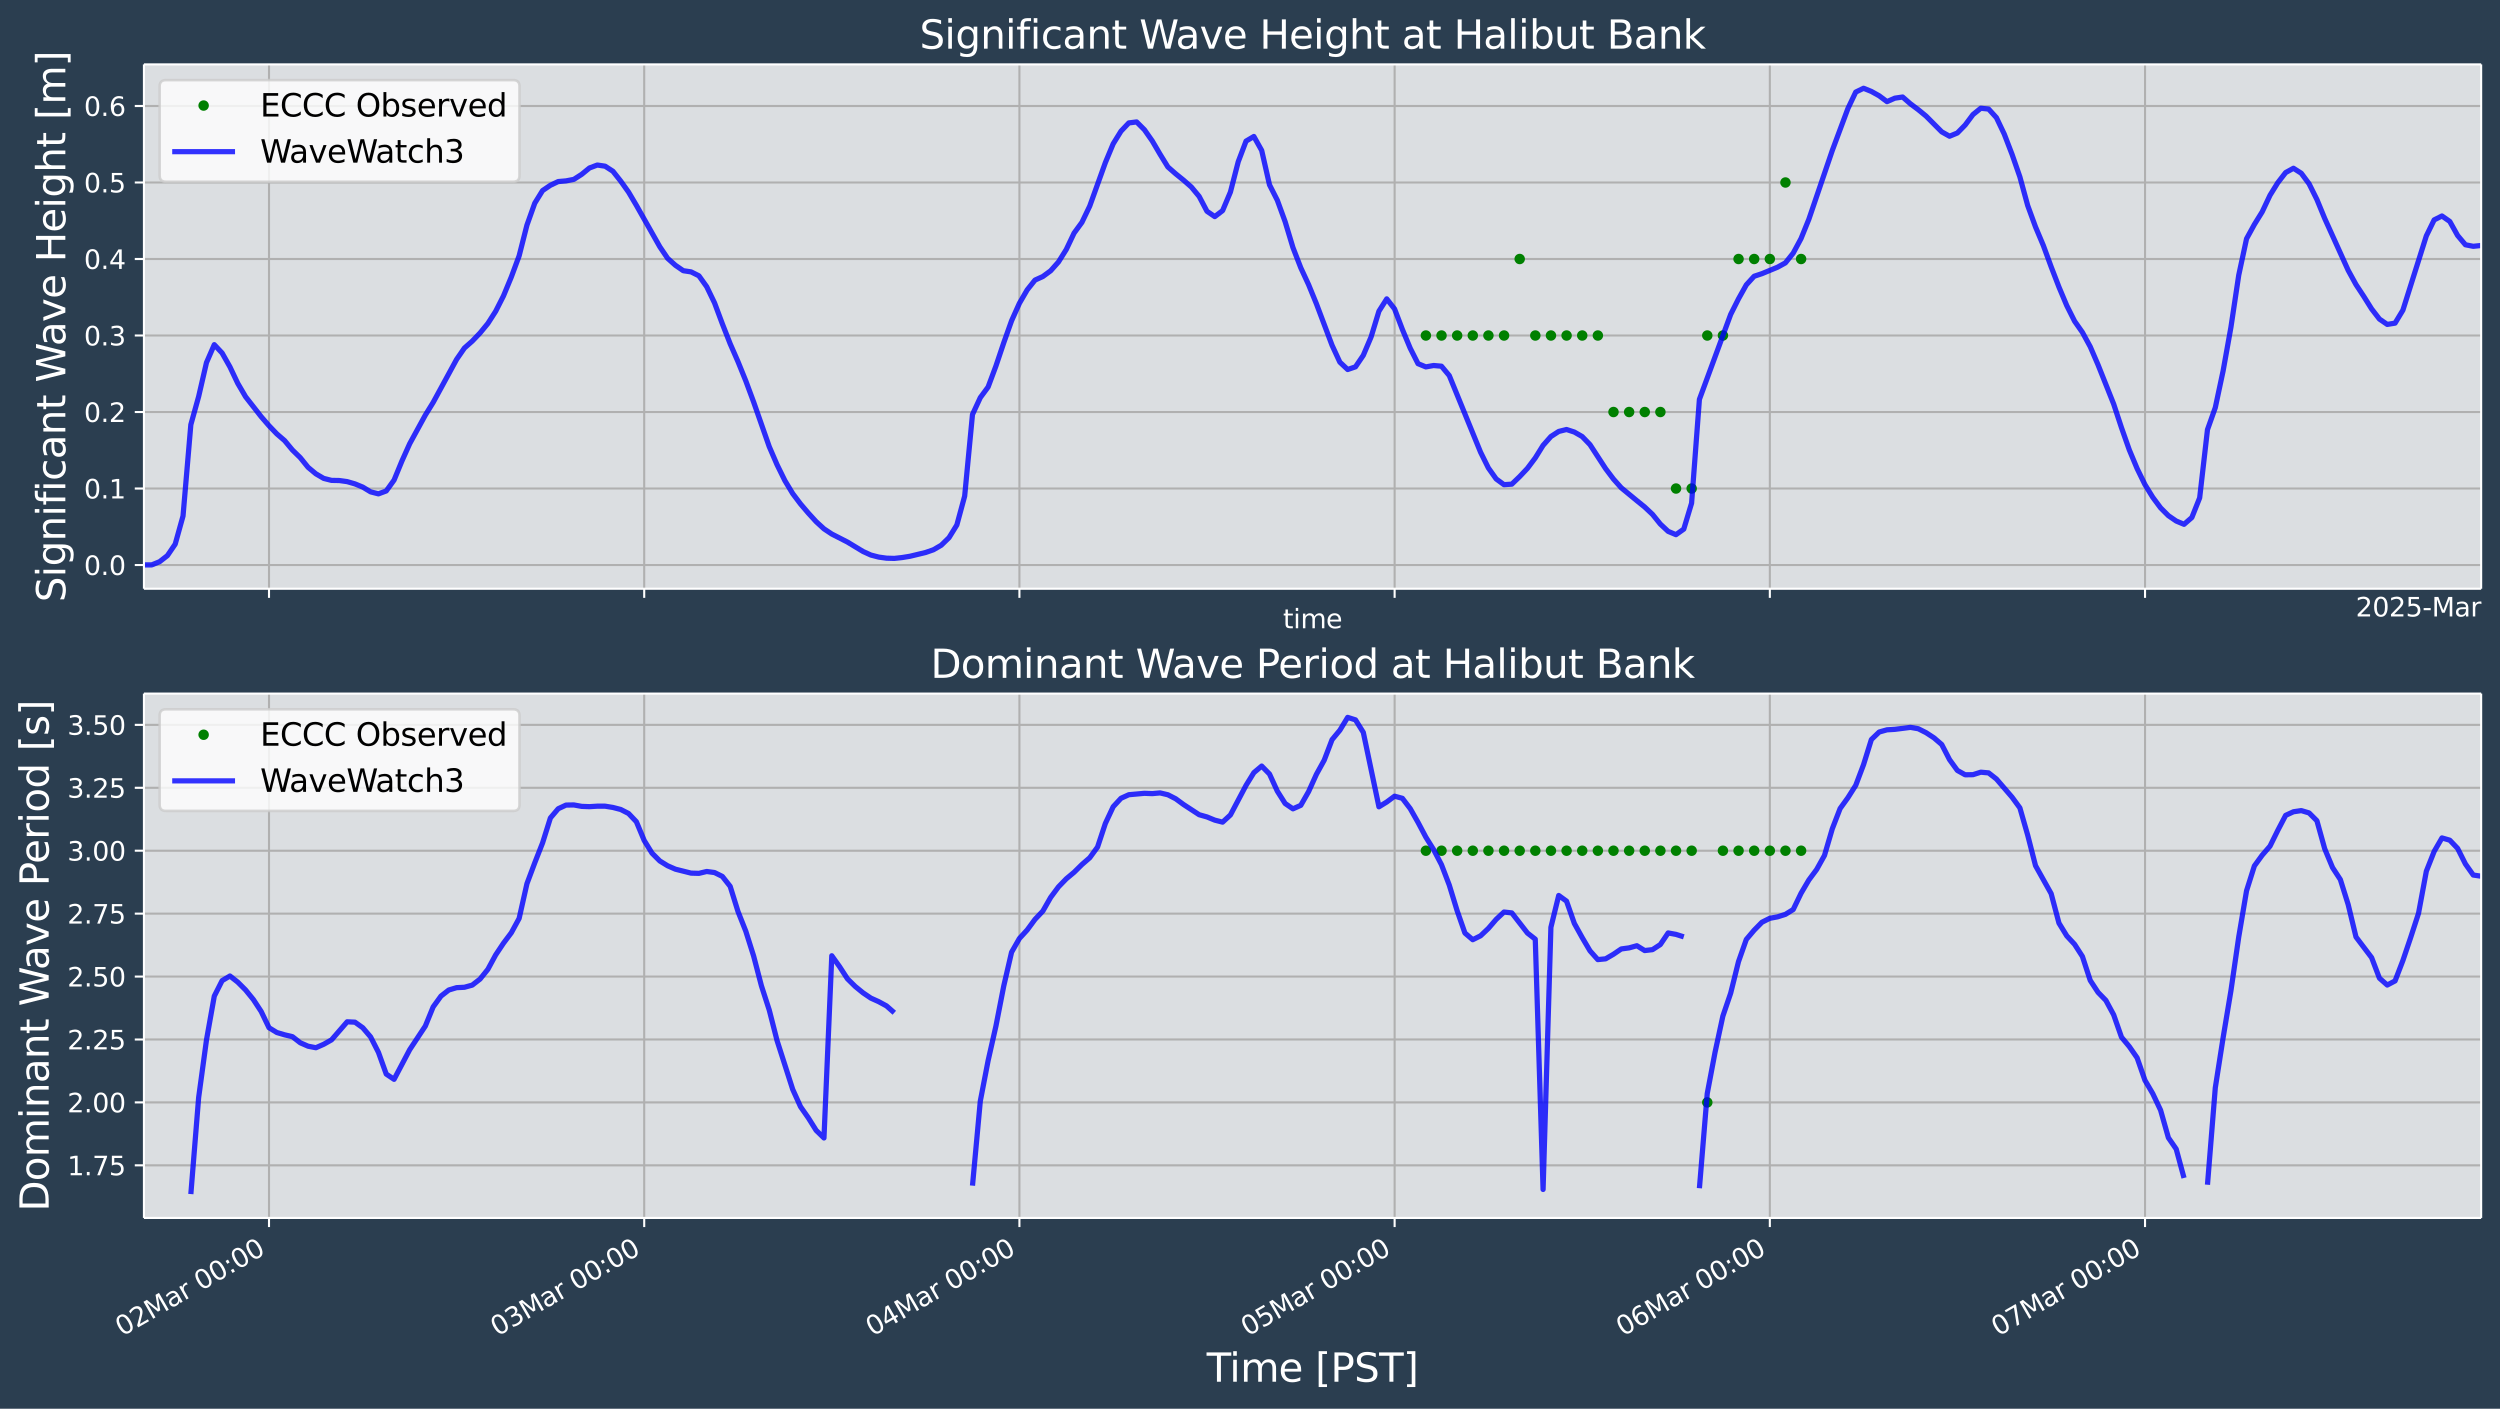 <?xml version="1.0" encoding="UTF-8"?>
<!DOCTYPE svg  PUBLIC '-//W3C//DTD SVG 1.1//EN'  'http://www.w3.org/Graphics/SVG/1.1/DTD/svg11.dtd'>
<svg width="954.98pt" height="538.13pt" version="1.1" viewBox="0 0 954.98 538.13" xmlns="http://www.w3.org/2000/svg" xmlns:xlink="http://www.w3.org/1999/xlink">
 <defs>
  <style type="text/css">*{stroke-linejoin: round; stroke-linecap: butt}</style>
 </defs>
 <g id="figure_1">
  <g id="patch_1">
   <path d="m0 538.13h954.98v-538.13h-954.98z" fill="#2b3e50"/>
  </g>
  <g id="axes_1">
   <g id="patch_2">
    <path d="m54.983 224.89h892.8v-200.29h-892.8z" fill="#dbdee1"/>
   </g>
   <g id="matplotlib.axis_1">
    <g id="xtick_1">
     <g id="line2d_1">
      <path d="m102.76 224.89v-200.29" clip-path="url(#p3a38bd760b)" fill="none" stroke="#b0b0b0" stroke-linecap="square" stroke-width=".8"/>
     </g>
     <g id="line2d_2">
      <defs>
       <path id="mf97c97bfc9" d="m0 0v3.5" stroke="#fff" stroke-width=".8"/>
      </defs>
      <use x="102.758" y="224.889" fill="#ffffff" stroke="#ffffff" stroke-width=".8" xlink:href="#mf97c97bfc9"/>
     </g>
    </g>
    <g id="xtick_2">
     <g id="line2d_3">
      <path d="m246.08 224.89v-200.29" clip-path="url(#p3a38bd760b)" fill="none" stroke="#b0b0b0" stroke-linecap="square" stroke-width=".8"/>
     </g>
     <g id="line2d_4">
      <use x="246.084" y="224.889" fill="#ffffff" stroke="#ffffff" stroke-width=".8" xlink:href="#mf97c97bfc9"/>
     </g>
    </g>
    <g id="xtick_3">
     <g id="line2d_5">
      <path d="m389.41 224.89v-200.29" clip-path="url(#p3a38bd760b)" fill="none" stroke="#b0b0b0" stroke-linecap="square" stroke-width=".8"/>
     </g>
     <g id="line2d_6">
      <use x="389.41" y="224.889" fill="#ffffff" stroke="#ffffff" stroke-width=".8" xlink:href="#mf97c97bfc9"/>
     </g>
    </g>
    <g id="xtick_4">
     <g id="line2d_7">
      <path d="m532.74 224.89v-200.29" clip-path="url(#p3a38bd760b)" fill="none" stroke="#b0b0b0" stroke-linecap="square" stroke-width=".8"/>
     </g>
     <g id="line2d_8">
      <use x="532.735" y="224.889" fill="#ffffff" stroke="#ffffff" stroke-width=".8" xlink:href="#mf97c97bfc9"/>
     </g>
    </g>
    <g id="xtick_5">
     <g id="line2d_9">
      <path d="m676.06 224.89v-200.29" clip-path="url(#p3a38bd760b)" fill="none" stroke="#b0b0b0" stroke-linecap="square" stroke-width=".8"/>
     </g>
     <g id="line2d_10">
      <use x="676.061" y="224.889" fill="#ffffff" stroke="#ffffff" stroke-width=".8" xlink:href="#mf97c97bfc9"/>
     </g>
    </g>
    <g id="xtick_6">
     <g id="line2d_11">
      <path d="m819.39 224.89v-200.29" clip-path="url(#p3a38bd760b)" fill="none" stroke="#b0b0b0" stroke-linecap="square" stroke-width=".8"/>
     </g>
     <g id="line2d_12">
      <use x="819.387" y="224.889" fill="#ffffff" stroke="#ffffff" stroke-width=".8" xlink:href="#mf97c97bfc9"/>
     </g>
    </g>
    <g id="text_1">
     <!-- time -->
     <g transform="translate(490.09 239.99) scale(.1 -.1)" fill="#fff">
      <defs>
       <path id="DejaVuSans-74" transform="scale(.016)" d="m1172 4494v-994h1184v-447h-1184v-1900q0-428 117-550t477-122h590v-481h-590q-666 0-919 248-253 249-253 905v1900h-422v447h422v994h578z"/>
       <path id="DejaVuSans-69" transform="scale(.016)" d="m603 3500h575v-3500h-575v3500zm0 1363h575v-729h-575v729z"/>
       <path id="DejaVuSans-6d" transform="scale(.016)" d="m3328 2828q216 388 516 572t706 184q547 0 844-383 297-382 297-1088v-2113h-578v2094q0 503-179 746-178 244-543 244-447 0-707-297-259-296-259-809v-1978h-578v2094q0 506-178 748t-550 242q-441 0-701-298-259-298-259-808v-1978h-578v3500h578v-544q197 322 472 475t653 153q382 0 649-194 267-193 395-562z"/>
       <path id="DejaVuSans-65" transform="scale(.016)" d="m3597 1894v-281h-2644q38-594 358-905t892-311q331 0 642 81t618 244v-544q-310-131-635-200t-659-69q-838 0-1327 487-489 488-489 1320 0 859 464 1363 464 505 1252 505 706 0 1117-455 411-454 411-1235zm-575 169q-6 471-264 752-258 282-683 282-481 0-770-272t-333-766l2050 4z"/>
      </defs>
      <use xlink:href="#DejaVuSans-74"/>
      <use transform="translate(39.209)" xlink:href="#DejaVuSans-69"/>
      <use transform="translate(66.992)" xlink:href="#DejaVuSans-6d"/>
      <use transform="translate(164.4)" xlink:href="#DejaVuSans-65"/>
     </g>
    </g>
    <g id="text_2">
     <!-- 2025-Mar -->
     <g transform="translate(899.86 235.49) scale(.1 -.1)" fill="#fff">
      <defs>
       <path id="DejaVuSans-32" transform="scale(.016)" d="m1228 531h2203v-531h-2962v531q359 372 979 998 621 627 780 809 303 340 423 576 121 236 121 464 0 372-261 606-261 235-680 235-297 0-627-103-329-103-704-313v638q381 153 712 231 332 78 607 78 725 0 1156-363 431-362 431-968 0-288-108-546-107-257-392-607-78-91-497-524-418-433-1181-1211z"/>
       <path id="DejaVuSans-30" transform="scale(.016)" d="m2034 4250q-487 0-733-480-245-479-245-1442 0-959 245-1439 246-480 733-480 491 0 736 480 246 480 246 1439 0 963-246 1442-245 480-736 480zm0 500q785 0 1199-621 414-620 414-1801 0-1178-414-1799-414-620-1199-620-784 0-1198 620-414 621-414 1799 0 1181 414 1801 414 621 1198 621z"/>
       <path id="DejaVuSans-35" transform="scale(.016)" d="m691 4666h2478v-532h-1900v-1143q137 47 274 70 138 23 276 23 781 0 1237-428 457-428 457-1159 0-753-469-1171-469-417-1322-417-294 0-599 50-304 50-629 150v635q281-153 581-228t634-75q541 0 856 284 316 284 316 772 0 487-316 771-315 285-856 285-253 0-505-56-251-56-513-175v2344z"/>
       <path id="DejaVuSans-2d" transform="scale(.016)" d="m313 2009h1684v-512h-1684v512z"/>
       <path id="DejaVuSans-4d" transform="scale(.016)" d="m628 4666h941l1190-3175 1197 3175h941v-4666h-616v4097l-1203-3200h-634l-1203 3200v-4097h-613v4666z"/>
       <path id="DejaVuSans-61" transform="scale(.016)" d="m2194 1759q-697 0-966-159t-269-544q0-306 202-486 202-179 548-179 479 0 768 339t289 901v128h-572zm1147 238v-1997h-575v531q-197-318-491-470t-719-152q-537 0-855 302-317 302-317 808 0 590 395 890 396 300 1180 300h807v57q0 397-261 614t-733 217q-300 0-585-72-284-72-546-216v532q315 122 612 182 297 61 578 61 760 0 1135-394 375-393 375-1193z"/>
       <path id="DejaVuSans-72" transform="scale(.016)" d="m2631 2963q-97 56-211 82-114 27-251 27-488 0-749-317t-261-911v-1844h-578v3500h578v-544q182 319 472 473 291 155 707 155 59 0 131-8 72-7 159-23l3-590z"/>
      </defs>
      <use xlink:href="#DejaVuSans-32"/>
      <use transform="translate(63.623)" xlink:href="#DejaVuSans-30"/>
      <use transform="translate(127.25)" xlink:href="#DejaVuSans-32"/>
      <use transform="translate(190.87)" xlink:href="#DejaVuSans-35"/>
      <use transform="translate(254.49)" xlink:href="#DejaVuSans-2d"/>
      <use transform="translate(290.58)" xlink:href="#DejaVuSans-4d"/>
      <use transform="translate(376.86)" xlink:href="#DejaVuSans-61"/>
      <use transform="translate(438.13)" xlink:href="#DejaVuSans-72"/>
     </g>
    </g>
   </g>
   <g id="matplotlib.axis_2">
    <g id="ytick_1">
     <g id="line2d_13">
      <path d="m54.983 215.84h892.8" clip-path="url(#p3a38bd760b)" fill="none" stroke="#b0b0b0" stroke-linecap="square" stroke-width=".8"/>
     </g>
     <g id="line2d_14">
      <defs>
       <path id="m49248267af" d="m0 0h-3.5" stroke="#fff" stroke-width=".8"/>
      </defs>
      <use x="54.983" y="215.838" fill="#ffffff" stroke="#ffffff" stroke-width=".8" xlink:href="#m49248267af"/>
     </g>
     <g id="text_3">
      <!-- 0.0 -->
      <g transform="translate(32.08 219.64) scale(.1 -.1)" fill="#fff">
       <defs>
        <path id="DejaVuSans-2e" transform="scale(.016)" d="m684 794h660v-794h-660v794z"/>
       </defs>
       <use xlink:href="#DejaVuSans-30"/>
       <use transform="translate(63.623)" xlink:href="#DejaVuSans-2e"/>
       <use transform="translate(95.41)" xlink:href="#DejaVuSans-30"/>
      </g>
     </g>
    </g>
    <g id="ytick_2">
     <g id="line2d_15">
      <path d="m54.983 186.61h892.8" clip-path="url(#p3a38bd760b)" fill="none" stroke="#b0b0b0" stroke-linecap="square" stroke-width=".8"/>
     </g>
     <g id="line2d_16">
      <use x="54.983" y="186.613" fill="#ffffff" stroke="#ffffff" stroke-width=".8" xlink:href="#m49248267af"/>
     </g>
     <g id="text_4">
      <!-- 0.1 -->
      <g transform="translate(32.08 190.41) scale(.1 -.1)" fill="#fff">
       <defs>
        <path id="DejaVuSans-31" transform="scale(.016)" d="m794 531h1031v3560l-1122-225v575l1116 225h631v-4135h1031v-531h-2687v531z"/>
       </defs>
       <use xlink:href="#DejaVuSans-30"/>
       <use transform="translate(63.623)" xlink:href="#DejaVuSans-2e"/>
       <use transform="translate(95.41)" xlink:href="#DejaVuSans-31"/>
      </g>
     </g>
    </g>
    <g id="ytick_3">
     <g id="line2d_17">
      <path d="m54.983 157.39h892.8" clip-path="url(#p3a38bd760b)" fill="none" stroke="#b0b0b0" stroke-linecap="square" stroke-width=".8"/>
     </g>
     <g id="line2d_18">
      <use x="54.983" y="157.388" fill="#ffffff" stroke="#ffffff" stroke-width=".8" xlink:href="#m49248267af"/>
     </g>
     <g id="text_5">
      <!-- 0.2 -->
      <g transform="translate(32.08 161.19) scale(.1 -.1)" fill="#fff">
       <use xlink:href="#DejaVuSans-30"/>
       <use transform="translate(63.623)" xlink:href="#DejaVuSans-2e"/>
       <use transform="translate(95.41)" xlink:href="#DejaVuSans-32"/>
      </g>
     </g>
    </g>
    <g id="ytick_4">
     <g id="line2d_19">
      <path d="m54.983 128.16h892.8" clip-path="url(#p3a38bd760b)" fill="none" stroke="#b0b0b0" stroke-linecap="square" stroke-width=".8"/>
     </g>
     <g id="line2d_20">
      <use x="54.983" y="128.163" fill="#ffffff" stroke="#ffffff" stroke-width=".8" xlink:href="#m49248267af"/>
     </g>
     <g id="text_6">
      <!-- 0.3 -->
      <g transform="translate(32.08 131.96) scale(.1 -.1)" fill="#fff">
       <defs>
        <path id="DejaVuSans-33" transform="scale(.016)" d="m2597 2516q453-97 707-404 255-306 255-756 0-690-475-1069-475-378-1350-378-293 0-604 58t-642 174v609q262-153 574-231 313-78 654-78 593 0 904 234t311 681q0 413-289 645-289 233-804 233h-544v519h569q465 0 712 186t247 536q0 359-255 551-254 193-729 193-260 0-557-57-297-56-653-174v562q360 100 674 150t592 50q719 0 1137-327 419-326 419-882 0-388-222-655t-631-370z"/>
       </defs>
       <use xlink:href="#DejaVuSans-30"/>
       <use transform="translate(63.623)" xlink:href="#DejaVuSans-2e"/>
       <use transform="translate(95.41)" xlink:href="#DejaVuSans-33"/>
      </g>
     </g>
    </g>
    <g id="ytick_5">
     <g id="line2d_21">
      <path d="m54.983 98.938h892.8" clip-path="url(#p3a38bd760b)" fill="none" stroke="#b0b0b0" stroke-linecap="square" stroke-width=".8"/>
     </g>
     <g id="line2d_22">
      <use x="54.983" y="98.938" fill="#ffffff" stroke="#ffffff" stroke-width=".8" xlink:href="#m49248267af"/>
     </g>
     <g id="text_7">
      <!-- 0.4 -->
      <g transform="translate(32.08 102.74) scale(.1 -.1)" fill="#fff">
       <defs>
        <path id="DejaVuSans-34" transform="scale(.016)" d="m2419 4116-1594-2491h1594v2491zm-166 550h794v-3041h666v-525h-666v-1100h-628v1100h-2106v609l1940 2957z"/>
       </defs>
       <use xlink:href="#DejaVuSans-30"/>
       <use transform="translate(63.623)" xlink:href="#DejaVuSans-2e"/>
       <use transform="translate(95.41)" xlink:href="#DejaVuSans-34"/>
      </g>
     </g>
    </g>
    <g id="ytick_6">
     <g id="line2d_23">
      <path d="m54.983 69.713h892.8" clip-path="url(#p3a38bd760b)" fill="none" stroke="#b0b0b0" stroke-linecap="square" stroke-width=".8"/>
     </g>
     <g id="line2d_24">
      <use x="54.983" y="69.713" fill="#ffffff" stroke="#ffffff" stroke-width=".8" xlink:href="#m49248267af"/>
     </g>
     <g id="text_8">
      <!-- 0.5 -->
      <g transform="translate(32.08 73.512) scale(.1 -.1)" fill="#fff">
       <use xlink:href="#DejaVuSans-30"/>
       <use transform="translate(63.623)" xlink:href="#DejaVuSans-2e"/>
       <use transform="translate(95.41)" xlink:href="#DejaVuSans-35"/>
      </g>
     </g>
    </g>
    <g id="ytick_7">
     <g id="line2d_25">
      <path d="m54.983 40.488h892.8" clip-path="url(#p3a38bd760b)" fill="none" stroke="#b0b0b0" stroke-linecap="square" stroke-width=".8"/>
     </g>
     <g id="line2d_26">
      <use x="54.983" y="40.488" fill="#ffffff" stroke="#ffffff" stroke-width=".8" xlink:href="#m49248267af"/>
     </g>
     <g id="text_9">
      <!-- 0.6 -->
      <g transform="translate(32.08 44.287) scale(.1 -.1)" fill="#fff">
       <defs>
        <path id="DejaVuSans-36" transform="scale(.016)" d="m2113 2584q-425 0-674-291-248-290-248-796 0-503 248-796 249-292 674-292t673 292q248 293 248 796 0 506-248 796-248 291-673 291zm1253 1979v-575q-238 112-480 171-242 60-480 60-625 0-955-422-329-422-376-1275 184 272 462 417 279 145 613 145 703 0 1111-427 408-426 408-1160 0-719-425-1154-425-434-1131-434-810 0-1238 620-428 621-428 1799 0 1106 525 1764t1409 658q238 0 480-47t505-140z"/>
       </defs>
       <use xlink:href="#DejaVuSans-30"/>
       <use transform="translate(63.623)" xlink:href="#DejaVuSans-2e"/>
       <use transform="translate(95.41)" xlink:href="#DejaVuSans-36"/>
      </g>
     </g>
    </g>
    <g id="text_10">
     <!-- Significant Wave Height [m] -->
     <g transform="translate(24.96 230.01) rotate(-90) scale(.15 -.15)" fill="#fff">
      <defs>
       <path id="BitstreamVeraSans-Roman-53" transform="scale(.016)" d="m3425 4513v-616q-359 172-678 256-319 85-616 85-515 0-795-200t-280-569q0-310 186-468 186-157 705-254l381-78q706-135 1042-474t336-907q0-679-455-1029-454-350-1332-350-331 0-705 75-373 75-773 222v650q384-215 753-325 369-109 725-109 540 0 834 212 294 213 294 607 0 343-211 537t-692 291l-385 75q-706 140-1022 440-315 300-315 835 0 619 436 975t1201 356q329 0 669-60 341-59 697-177z"/>
       <path id="BitstreamVeraSans-Roman-69" transform="scale(.016)" d="m603 3500h575v-3500h-575v3500zm0 1363h575v-729h-575v729z"/>
       <path id="BitstreamVeraSans-Roman-67" transform="scale(.016)" d="m2906 1791q0 625-258 968-257 344-723 344-462 0-720-344-258-343-258-968 0-622 258-966t720-344q466 0 723 344 258 344 258 966zm575-1357q0-893-397-1329-396-436-1215-436-303 0-572 45t-522 139v559q253-137 500-202 247-66 503-66 566 0 847 295t281 892v285q-178-310-456-463t-666-153q-643 0-1037 490-394 491-394 1301 0 812 394 1302 394 491 1037 491 388 0 666-153t456-462v531h575v-3066z"/>
       <path id="BitstreamVeraSans-Roman-6e" transform="scale(.016)" d="m3513 2113v-2113h-575v2094q0 497-194 743-194 247-581 247-466 0-735-297-269-296-269-809v-1978h-578v3500h578v-544q207 316 486 472 280 156 646 156 603 0 912-373 310-373 310-1098z"/>
       <path id="BitstreamVeraSans-Roman-66" transform="scale(.016)" d="m2375 4863v-479h-550q-309 0-430-125-120-125-120-450v-309h947v-447h-947v-3053h-578v3053h-550v447h550v244q0 584 272 851 272 268 862 268h544z"/>
       <path id="BitstreamVeraSans-Roman-63" transform="scale(.016)" d="m3122 3366v-538q-244 135-489 202t-495 67q-560 0-870-355-309-354-309-995t309-996q310-354 870-354 250 0 495 67t489 202v-532q-241-112-499-168-257-57-548-57-791 0-1257 497-465 497-465 1341 0 856 470 1346 471 491 1290 491 265 0 518-55 253-54 491-163z"/>
       <path id="BitstreamVeraSans-Roman-61" transform="scale(.016)" d="m2194 1759q-697 0-966-159t-269-544q0-306 202-486 202-179 548-179 479 0 768 339t289 901v128h-572zm1147 238v-1997h-575v531q-197-318-491-470t-719-152q-537 0-855 302-317 302-317 808 0 590 395 890 396 300 1180 300h807v57q0 397-261 614t-733 217q-300 0-585-72-284-72-546-216v532q315 122 612 182 297 61 578 61 760 0 1135-394 375-393 375-1193z"/>
       <path id="BitstreamVeraSans-Roman-74" transform="scale(.016)" d="m1172 4494v-994h1184v-447h-1184v-1900q0-428 117-550t477-122h590v-481h-590q-666 0-919 248-253 249-253 905v1900h-422v447h422v994h578z"/>
       <path id="BitstreamVeraSans-Roman-57" transform="scale(.016)" d="m213 4666h637l981-3944 978 3944h710l981-3944 978 3944h641l-1172-4666h-794l-984 4050-994-4050h-794l-1168 4666z"/>
       <path id="BitstreamVeraSans-Roman-76" transform="scale(.016)" d="m191 3500h609l1094-2937 1094 2937h609l-1313-3500h-781l-1312 3500z"/>
       <path id="BitstreamVeraSans-Roman-65" transform="scale(.016)" d="m3597 1894v-281h-2644q38-594 358-905t892-311q331 0 642 81t618 244v-544q-310-131-635-200t-659-69q-838 0-1327 487-489 488-489 1320 0 859 464 1363 464 505 1252 505 706 0 1117-455 411-454 411-1235zm-575 169q-6 471-264 752-258 282-683 282-481 0-770-272t-333-766l2050 4z"/>
       <path id="BitstreamVeraSans-Roman-48" transform="scale(.016)" d="m628 4666h631v-1913h2294v1913h631v-4666h-631v2222h-2294v-2222h-631v4666z"/>
       <path id="BitstreamVeraSans-Roman-68" transform="scale(.016)" d="m3513 2113v-2113h-575v2094q0 497-194 743-194 247-581 247-466 0-735-297-269-296-269-809v-1978h-578v4863h578v-1907q207 316 486 472 280 156 646 156 603 0 912-373 310-373 310-1098z"/>
       <path id="BitstreamVeraSans-Roman-5b" transform="scale(.016)" d="m550 4863h1325v-447h-750v-4813h750v-447h-1325v5707z"/>
       <path id="BitstreamVeraSans-Roman-6d" transform="scale(.016)" d="m3328 2828q216 388 516 572t706 184q547 0 844-383 297-382 297-1088v-2113h-578v2094q0 503-179 746-178 244-543 244-447 0-707-297-259-296-259-809v-1978h-578v2094q0 506-178 748t-550 242q-441 0-701-298-259-298-259-808v-1978h-578v3500h578v-544q197 322 472 475t653 153q382 0 649-194 267-193 395-562z"/>
       <path id="BitstreamVeraSans-Roman-5d" transform="scale(.016)" d="m1947 4863v-5707h-1325v447h747v4813h-747v447h1325z"/>
      </defs>
      <use xlink:href="#BitstreamVeraSans-Roman-53"/>
      <use transform="translate(63.477)" xlink:href="#BitstreamVeraSans-Roman-69"/>
      <use transform="translate(91.26)" xlink:href="#BitstreamVeraSans-Roman-67"/>
      <use transform="translate(154.74)" xlink:href="#BitstreamVeraSans-Roman-6e"/>
      <use transform="translate(218.12)" xlink:href="#BitstreamVeraSans-Roman-69"/>
      <use transform="translate(245.9)" xlink:href="#BitstreamVeraSans-Roman-66"/>
      <use transform="translate(281.1)" xlink:href="#BitstreamVeraSans-Roman-69"/>
      <use transform="translate(308.89)" xlink:href="#BitstreamVeraSans-Roman-63"/>
      <use transform="translate(363.87)" xlink:href="#BitstreamVeraSans-Roman-61"/>
      <use transform="translate(425.15)" xlink:href="#BitstreamVeraSans-Roman-6e"/>
      <use transform="translate(488.53)" xlink:href="#BitstreamVeraSans-Roman-74"/>
      <use transform="translate(527.73)" xlink:href="#BitstreamVeraSans-Roman-20"/>
      <use transform="translate(559.52)" xlink:href="#BitstreamVeraSans-Roman-57"/>
      <use transform="translate(652.02)" xlink:href="#BitstreamVeraSans-Roman-61"/>
      <use transform="translate(713.3)" xlink:href="#BitstreamVeraSans-Roman-76"/>
      <use transform="translate(772.48)" xlink:href="#BitstreamVeraSans-Roman-65"/>
      <use transform="translate(834.01)" xlink:href="#BitstreamVeraSans-Roman-20"/>
      <use transform="translate(865.79)" xlink:href="#BitstreamVeraSans-Roman-48"/>
      <use transform="translate(940.99)" xlink:href="#BitstreamVeraSans-Roman-65"/>
      <use transform="translate(1002.5)" xlink:href="#BitstreamVeraSans-Roman-69"/>
      <use transform="translate(1030.3)" xlink:href="#BitstreamVeraSans-Roman-67"/>
      <use transform="translate(1093.8)" xlink:href="#BitstreamVeraSans-Roman-68"/>
      <use transform="translate(1157.2)" xlink:href="#BitstreamVeraSans-Roman-74"/>
      <use transform="translate(1196.4)" xlink:href="#BitstreamVeraSans-Roman-20"/>
      <use transform="translate(1228.1)" xlink:href="#BitstreamVeraSans-Roman-5b"/>
      <use transform="translate(1267.2)" xlink:href="#BitstreamVeraSans-Roman-6d"/>
      <use transform="translate(1364.6)" xlink:href="#BitstreamVeraSans-Roman-5d"/>
     </g>
    </g>
   </g>
   <g id="line2d_27">
    <defs>
     <path id="mc4440b45bd" d="m0 1.5c0.398 0 0.779-0.158 1.061-0.439 0.281-0.281 0.439-0.663 0.439-1.061s-0.158-0.779-0.439-1.061c-0.281-0.281-0.663-0.439-1.061-0.439s-0.779 0.158-1.061 0.439c-0.281 0.281-0.439 0.663-0.439 1.061s0.158 0.779 0.439 1.061c0.281 0.281 0.663 0.439 1.061 0.439z" stroke="#008000"/>
    </defs>
    <g clip-path="url(#p3a38bd760b)" fill="#008000" stroke="#008000">
     <use x="544.679" y="128.163" xlink:href="#mc4440b45bd"/>
     <use x="550.651" y="128.163" xlink:href="#mc4440b45bd"/>
     <use x="556.623" y="128.163" xlink:href="#mc4440b45bd"/>
     <use x="562.595" y="128.163" xlink:href="#mc4440b45bd"/>
     <use x="568.567" y="128.163" xlink:href="#mc4440b45bd"/>
     <use x="574.539" y="128.163" xlink:href="#mc4440b45bd"/>
     <use x="580.511" y="98.938" xlink:href="#mc4440b45bd"/>
     <use x="586.482" y="128.163" xlink:href="#mc4440b45bd"/>
     <use x="592.454" y="128.163" xlink:href="#mc4440b45bd"/>
     <use x="598.426" y="128.163" xlink:href="#mc4440b45bd"/>
     <use x="604.398" y="128.163" xlink:href="#mc4440b45bd"/>
     <use x="610.37" y="128.163" xlink:href="#mc4440b45bd"/>
     <use x="616.342" y="157.388" xlink:href="#mc4440b45bd"/>
     <use x="622.314" y="157.388" xlink:href="#mc4440b45bd"/>
     <use x="628.286" y="157.388" xlink:href="#mc4440b45bd"/>
     <use x="634.258" y="157.388" xlink:href="#mc4440b45bd"/>
     <use x="640.23" y="186.613" xlink:href="#mc4440b45bd"/>
     <use x="646.202" y="186.613" xlink:href="#mc4440b45bd"/>
     <use x="652.173" y="128.163" xlink:href="#mc4440b45bd"/>
     <use x="658.145" y="128.163" xlink:href="#mc4440b45bd"/>
     <use x="664.117" y="98.938" xlink:href="#mc4440b45bd"/>
     <use x="670.089" y="98.938" xlink:href="#mc4440b45bd"/>
     <use x="676.061" y="98.938" xlink:href="#mc4440b45bd"/>
     <use x="682.033" y="69.713" xlink:href="#mc4440b45bd"/>
     <use x="688.005" y="98.938" xlink:href="#mc4440b45bd"/>
    </g>
   </g>
   <g id="line2d_28">
    <path d="m54.983 215.78 2.986 0.002 2.986-1.21 2.986-2.325 2.986-4.395 2.986-10.741 2.986-34.893 2.986-10.752 2.986-12.948 2.986-6.858 2.986 3.19 2.986 5.279 2.986 6.291 2.986 5.109 5.972 7.645 2.986 3.445 2.986 3.114 2.986 2.578 2.986 3.59 2.986 2.918 2.986 3.693 2.986 2.484 2.986 1.748 2.986 0.753 2.986 0.056 2.986 0.418 2.986 0.872 2.986 1.229 2.986 1.808 2.986 0.765 2.986-1.11 2.986-4.147 2.986-7.255 2.986-6.646 5.972-10.928 2.986-4.833 8.958-16.445 2.986-4.332 2.986-2.635 2.986-3.119 2.986-3.638 2.986-4.653 2.986-5.884 2.986-7.217 2.986-8.069 2.986-11.75 2.986-8.37 2.986-4.826 2.986-2.021 2.986-1.416 2.986-0.259 2.986-0.578 2.986-1.916 2.986-2.44 2.986-1.122 2.986 0.44 2.986 1.934 2.986 3.777 2.986 4.189 2.986 5.051 8.958 15.836 2.986 4.42 2.986 2.661 2.986 2.054 2.986 0.454 2.986 1.498 2.986 4.171 2.986 6.177 2.986 7.999 2.986 7.615 2.986 6.823 2.986 7.369 2.986 8.046 5.972 17.062 2.986 6.916 2.986 6.064 2.986 4.945 2.986 3.957 2.986 3.502 2.986 3.268 2.986 2.74 2.986 1.986 5.972 3.057 5.972 3.609 2.986 1.361 2.986 0.78 2.986 0.416 2.986 0.089 2.986-0.332 2.986-0.485 5.972-1.442 2.986-1.039 2.986-1.731 2.986-2.906 2.986-4.835 2.986-11.029 2.986-31.173 2.986-6.451 2.986-4.056 2.986-8.019 2.986-8.871 2.986-8.403 2.986-6.666 2.986-5.15 2.986-3.737 2.986-1.356 2.986-2.193 2.986-3.364 2.986-4.771 2.986-6.282 2.986-4.073 2.986-6.218 5.972-16.614 2.986-7.181 2.986-4.829 2.986-3.153 2.986-0.38 2.986 2.994 2.986 4.265 2.986 5.096 2.986 4.846 2.986 2.619 2.986 2.414 2.986 2.622 2.986 3.596 2.986 5.675 2.986 2.039 2.986-2.288 2.986-7.088 2.986-11.586 2.986-7.877 2.986-1.766 2.986 5.335 2.986 13.135 2.986 5.883 2.986 8.197 2.986 9.884 2.986 7.712 2.986 6.452 2.986 7.302 5.972 15.841 2.986 6.464 2.986 2.809 2.986-1.017 2.986-4.402 2.986-7.043 2.986-9.812 2.986-4.706 2.986 3.844 2.986 7.829 2.986 7.165 2.986 5.907 2.986 1.238 2.986-0.529 2.986 0.262 2.986 3.585 11.944 29.253 2.986 6.021 2.986 4.207 2.986 2.187 2.986-0.199 2.986-2.872 2.986-3.167 2.986-3.977 2.986-4.799 2.986-3.378 2.986-1.935 2.986-0.746 2.986 0.97 2.986 1.715 2.986 3.092 5.972 9.172 2.986 3.963 2.986 3.351 5.972 4.928 2.986 2.415 2.986 2.814 2.986 3.696 2.986 2.794 2.986 1.261 2.986-2.124 2.986-9.922 2.986-39.645 11.944-32.444 2.986-5.943 2.986-5.348 2.986-3.281 2.986-0.996 5.972-2.469 2.986-1.649 2.986-3.73 2.986-5.553 2.986-7.364 8.958-26.292 5.972-16.031 2.986-6.277 2.986-1.453 2.986 1.212 2.986 1.664 2.986 2.231 2.986-1.321 2.986-0.443 2.986 2.602 2.986 2.233 2.986 2.457 5.972 6.006 2.986 1.682 2.986-1.236 2.986-3.048 2.986-3.997 2.986-2.411 2.986 0.313 2.986 3.285 2.986 6.27 2.986 7.765 2.986 8.593 2.986 10.937 2.986 8.17 2.986 7.094 2.986 8.137 2.986 7.744 2.986 7.094 2.986 5.947 2.986 4.259 2.986 5.476 2.986 6.93 5.972 14.992 2.986 9.042 2.986 8.469 2.986 7.134 2.986 6.11 2.986 4.859 2.986 4.022 2.986 2.99 2.986 2.05 2.986 1.254 2.986-2.597 2.986-7.508 2.986-26.052 2.986-8.421 2.986-14.033 2.986-16.668 2.986-19.905 2.986-13.911 2.986-5.441 2.986-4.821 2.986-6.333 2.986-4.822 2.986-3.85 2.986-1.646 2.986 1.907 2.986 4.034 2.986 5.995 2.986 7.25 8.958 19.796 2.986 5.441 2.986 4.54 2.986 4.766 2.986 3.873 2.986 2.047 2.986-0.491 2.986-4.947 8.958-28.383 2.986-6.103 2.986-1.5 2.986 2.089 2.986 5.359 2.986 3.548 2.986 0.589 2.986-0.306v0" clip-path="url(#p3a38bd760b)" fill="none" stroke="#00f" stroke-linecap="square" stroke-opacity=".8" stroke-width="2"/>
   </g>
   <g id="patch_3">
    <path d="m54.983 224.89v-200.29" fill="none" stroke="#fff" stroke-linecap="square" stroke-width=".8"/>
   </g>
   <g id="patch_4">
    <path d="m947.78 224.89v-200.29" fill="none" stroke="#fff" stroke-linecap="square" stroke-width=".8"/>
   </g>
   <g id="patch_5">
    <path d="m54.983 224.89h892.8" fill="none" stroke="#fff" stroke-linecap="square" stroke-width=".8"/>
   </g>
   <g id="patch_6">
    <path d="m54.983 24.598h892.8" fill="none" stroke="#fff" stroke-linecap="square" stroke-width=".8"/>
   </g>
   <g id="text_11">
    <!-- Significant Wave Height at Halibut Bank -->
    <g transform="translate(351.27 18.598) scale(.15 -.15)" fill="#fff">
     <defs>
      <path id="BitstreamVeraSans-Roman-6c" transform="scale(.016)" d="m603 4863h575v-4863h-575v4863z"/>
      <path id="BitstreamVeraSans-Roman-62" transform="scale(.016)" d="m3116 1747q0 634-261 995t-717 361q-457 0-718-361t-261-995 261-995 718-361q456 0 717 361t261 995zm-1957 1222q182 312 458 463 277 152 661 152 638 0 1036-506 399-506 399-1331t-399-1332q-398-506-1036-506-384 0-661 152-276 152-458 464v-525h-578v4863h578v-1894z"/>
      <path id="BitstreamVeraSans-Roman-75" transform="scale(.016)" d="m544 1381v2119h575v-2097q0-497 193-746 194-248 582-248 465 0 735 297 271 297 271 810v1984h575v-3500h-575v538q-209-319-486-474-276-155-642-155-603 0-916 375-312 375-312 1097z"/>
      <path id="BitstreamVeraSans-Roman-42" transform="scale(.016)" d="m1259 2228v-1709h1013q509 0 754 211 246 211 246 645 0 438-246 645-245 208-754 208h-1013zm0 1919v-1406h935q462 0 688 173 227 174 227 530 0 353-227 528-226 175-688 175h-935zm-631 519h1613q722 0 1112-300 391-300 391-853 0-429-200-682t-588-315q466-100 724-418 258-317 258-792 0-625-425-966-425-340-1210-340h-1675v4666z"/>
      <path id="BitstreamVeraSans-Roman-6b" transform="scale(.016)" d="m581 4863h578v-2872l1716 1509h734l-1856-1637 1935-1863h-750l-1779 1709v-1709h-578v4863z"/>
     </defs>
     <use xlink:href="#BitstreamVeraSans-Roman-53"/>
     <use transform="translate(63.477)" xlink:href="#BitstreamVeraSans-Roman-69"/>
     <use transform="translate(91.26)" xlink:href="#BitstreamVeraSans-Roman-67"/>
     <use transform="translate(154.74)" xlink:href="#BitstreamVeraSans-Roman-6e"/>
     <use transform="translate(218.12)" xlink:href="#BitstreamVeraSans-Roman-69"/>
     <use transform="translate(245.9)" xlink:href="#BitstreamVeraSans-Roman-66"/>
     <use transform="translate(281.1)" xlink:href="#BitstreamVeraSans-Roman-69"/>
     <use transform="translate(308.89)" xlink:href="#BitstreamVeraSans-Roman-63"/>
     <use transform="translate(363.87)" xlink:href="#BitstreamVeraSans-Roman-61"/>
     <use transform="translate(425.15)" xlink:href="#BitstreamVeraSans-Roman-6e"/>
     <use transform="translate(488.53)" xlink:href="#BitstreamVeraSans-Roman-74"/>
     <use transform="translate(527.73)" xlink:href="#BitstreamVeraSans-Roman-20"/>
     <use transform="translate(559.52)" xlink:href="#BitstreamVeraSans-Roman-57"/>
     <use transform="translate(652.02)" xlink:href="#BitstreamVeraSans-Roman-61"/>
     <use transform="translate(713.3)" xlink:href="#BitstreamVeraSans-Roman-76"/>
     <use transform="translate(772.48)" xlink:href="#BitstreamVeraSans-Roman-65"/>
     <use transform="translate(834.01)" xlink:href="#BitstreamVeraSans-Roman-20"/>
     <use transform="translate(865.79)" xlink:href="#BitstreamVeraSans-Roman-48"/>
     <use transform="translate(940.99)" xlink:href="#BitstreamVeraSans-Roman-65"/>
     <use transform="translate(1002.5)" xlink:href="#BitstreamVeraSans-Roman-69"/>
     <use transform="translate(1030.3)" xlink:href="#BitstreamVeraSans-Roman-67"/>
     <use transform="translate(1093.8)" xlink:href="#BitstreamVeraSans-Roman-68"/>
     <use transform="translate(1157.2)" xlink:href="#BitstreamVeraSans-Roman-74"/>
     <use transform="translate(1196.4)" xlink:href="#BitstreamVeraSans-Roman-20"/>
     <use transform="translate(1228.1)" xlink:href="#BitstreamVeraSans-Roman-61"/>
     <use transform="translate(1289.4)" xlink:href="#BitstreamVeraSans-Roman-74"/>
     <use transform="translate(1328.6)" xlink:href="#BitstreamVeraSans-Roman-20"/>
     <use transform="translate(1360.4)" xlink:href="#BitstreamVeraSans-Roman-48"/>
     <use transform="translate(1435.6)" xlink:href="#BitstreamVeraSans-Roman-61"/>
     <use transform="translate(1496.9)" xlink:href="#BitstreamVeraSans-Roman-6c"/>
     <use transform="translate(1524.7)" xlink:href="#BitstreamVeraSans-Roman-69"/>
     <use transform="translate(1552.5)" xlink:href="#BitstreamVeraSans-Roman-62"/>
     <use transform="translate(1615.9)" xlink:href="#BitstreamVeraSans-Roman-75"/>
     <use transform="translate(1679.3)" xlink:href="#BitstreamVeraSans-Roman-74"/>
     <use transform="translate(1718.5)" xlink:href="#BitstreamVeraSans-Roman-20"/>
     <use transform="translate(1750.3)" xlink:href="#BitstreamVeraSans-Roman-42"/>
     <use transform="translate(1818.9)" xlink:href="#BitstreamVeraSans-Roman-61"/>
     <use transform="translate(1880.2)" xlink:href="#BitstreamVeraSans-Roman-6e"/>
     <use transform="translate(1943.6)" xlink:href="#BitstreamVeraSans-Roman-6b"/>
    </g>
   </g>
   <g id="legend_1">
    <g id="patch_7">
     <path d="m63.383 69.425h132.67q2.4 0 2.4-2.4v-34.028q0-2.4-2.4-2.4h-132.67q-2.4 0-2.4 2.4v34.028q0 2.4 2.4 2.4z" fill="#fff" opacity=".8" stroke="#ccc"/>
    </g>
    <g id="line2d_29">
     <use x="77.783" y="40.316" fill="#008000" stroke="#008000" xlink:href="#mc4440b45bd"/>
    </g>
    <g id="text_12">
     <!-- ECCC Observed -->
     <g transform="translate(99.383 44.516) scale(.12 -.12)">
      <defs>
       <path id="BitstreamVeraSans-Roman-45" transform="scale(.016)" d="m628 4666h2950v-532h-2319v-1381h2222v-531h-2222v-1691h2375v-531h-3006v4666z"/>
       <path id="BitstreamVeraSans-Roman-43" transform="scale(.016)" d="m4122 4306v-665q-319 297-680 443-361 147-767 147-800 0-1225-489t-425-1414q0-922 425-1411t1225-489q406 0 767 147t680 444v-660q-331-225-702-338-370-112-782-112-1060 0-1670 648-609 649-609 1771 0 1125 609 1773 610 649 1670 649 418 0 788-111 371-111 696-333z"/>
       <path id="BitstreamVeraSans-Roman-4f" transform="scale(.016)" d="m2522 4238q-688 0-1093-513-404-512-404-1397 0-881 404-1394 405-512 1093-512 687 0 1089 512 402 513 402 1394 0 885-402 1397-402 513-1089 513zm0 512q981 0 1568-658 588-658 588-1764 0-1103-588-1761-587-658-1568-658-984 0-1574 656-589 657-589 1763t589 1764q590 658 1574 658z"/>
       <path id="BitstreamVeraSans-Roman-73" transform="scale(.016)" d="m2834 3397v-544q-243 125-506 187-262 63-544 63-428 0-642-131t-214-394q0-200 153-314t616-217l197-44q612-131 870-370t258-667q0-488-386-773-386-284-1061-284-281 0-586 55t-642 164v594q319-166 628-249 309-82 613-82 406 0 624 139 219 139 219 392 0 234-158 359-157 125-692 241l-200 47q-534 112-772 345-237 233-237 639 0 494 350 762 350 269 994 269 318 0 599-47 282-46 519-140z"/>
       <path id="BitstreamVeraSans-Roman-72" transform="scale(.016)" d="m2631 2963q-97 56-211 82-114 27-251 27-488 0-749-317t-261-911v-1844h-578v3500h578v-544q182 319 472 473 291 155 707 155 59 0 131-8 72-7 159-23l3-590z"/>
       <path id="BitstreamVeraSans-Roman-64" transform="scale(.016)" d="m2906 2969v1894h575v-4863h-575v525q-181-312-458-464-276-152-664-152-634 0-1033 506-398 507-398 1332t398 1331q399 506 1033 506 388 0 664-152 277-151 458-463zm-1959-1222q0-634 261-995t717-361 718 361q263 361 263 995t-263 995q-262 361-718 361t-717-361-261-995z"/>
      </defs>
      <use xlink:href="#BitstreamVeraSans-Roman-45"/>
      <use transform="translate(63.184)" xlink:href="#BitstreamVeraSans-Roman-43"/>
      <use transform="translate(133.01)" xlink:href="#BitstreamVeraSans-Roman-43"/>
      <use transform="translate(202.83)" xlink:href="#BitstreamVeraSans-Roman-43"/>
      <use transform="translate(272.66)" xlink:href="#BitstreamVeraSans-Roman-20"/>
      <use transform="translate(304.44)" xlink:href="#BitstreamVeraSans-Roman-4f"/>
      <use transform="translate(383.15)" xlink:href="#BitstreamVeraSans-Roman-62"/>
      <use transform="translate(446.63)" xlink:href="#BitstreamVeraSans-Roman-73"/>
      <use transform="translate(498.73)" xlink:href="#BitstreamVeraSans-Roman-65"/>
      <use transform="translate(560.25)" xlink:href="#BitstreamVeraSans-Roman-72"/>
      <use transform="translate(601.37)" xlink:href="#BitstreamVeraSans-Roman-76"/>
      <use transform="translate(660.55)" xlink:href="#BitstreamVeraSans-Roman-65"/>
      <use transform="translate(722.07)" xlink:href="#BitstreamVeraSans-Roman-64"/>
     </g>
    </g>
    <g id="line2d_30">
     <path d="m65.783 57.93h12 12" fill="none" stroke="#00f" stroke-linecap="square" stroke-opacity=".8" stroke-width="2"/>
    </g>
    <g id="text_13">
     <!-- WaveWatch3 -->
     <g transform="translate(99.383 62.13) scale(.12 -.12)">
      <defs>
       <path id="BitstreamVeraSans-Roman-33" transform="scale(.016)" d="m2597 2516q453-97 707-404 255-306 255-756 0-690-475-1069-475-378-1350-378-293 0-604 58t-642 174v609q262-153 574-231 313-78 654-78 593 0 904 234t311 681q0 413-289 645-289 233-804 233h-544v519h569q465 0 712 186t247 536q0 359-255 551-254 193-729 193-260 0-557-57-297-56-653-174v562q360 100 674 150t592 50q719 0 1137-327 419-326 419-882 0-388-222-655t-631-370z"/>
      </defs>
      <use xlink:href="#BitstreamVeraSans-Roman-57"/>
      <use transform="translate(92.502)" xlink:href="#BitstreamVeraSans-Roman-61"/>
      <use transform="translate(153.78)" xlink:href="#BitstreamVeraSans-Roman-76"/>
      <use transform="translate(212.96)" xlink:href="#BitstreamVeraSans-Roman-65"/>
      <use transform="translate(274.48)" xlink:href="#BitstreamVeraSans-Roman-57"/>
      <use transform="translate(366.99)" xlink:href="#BitstreamVeraSans-Roman-61"/>
      <use transform="translate(428.27)" xlink:href="#BitstreamVeraSans-Roman-74"/>
      <use transform="translate(467.47)" xlink:href="#BitstreamVeraSans-Roman-63"/>
      <use transform="translate(522.46)" xlink:href="#BitstreamVeraSans-Roman-68"/>
      <use transform="translate(585.83)" xlink:href="#BitstreamVeraSans-Roman-33"/>
     </g>
    </g>
   </g>
  </g>
  <g id="axes_2">
   <g id="patch_8">
    <path d="m54.983 465.24h892.8v-200.29h-892.8z" fill="#dbdee1"/>
   </g>
   <g id="matplotlib.axis_3">
    <g id="xtick_7">
     <g id="line2d_31">
      <path d="m102.76 465.24v-200.29" clip-path="url(#p125d1e0f72)" fill="none" stroke="#b0b0b0" stroke-linecap="square" stroke-width=".8"/>
     </g>
     <g id="line2d_32">
      <use x="102.758" y="465.238" fill="#ffffff" stroke="#ffffff" stroke-width=".8" xlink:href="#mf97c97bfc9"/>
     </g>
     <g id="text_14">
      <!-- 02Mar 00:00 -->
      <g transform="translate(46.648 510.61) rotate(-30) scale(.1 -.1)" fill="#fff">
       <defs>
        <path id="DejaVuSans-3a" transform="scale(.016)" d="m750 794h659v-794h-659v794zm0 2515h659v-793h-659v793z"/>
       </defs>
       <use xlink:href="#DejaVuSans-30"/>
       <use transform="translate(63.623)" xlink:href="#DejaVuSans-32"/>
       <use transform="translate(127.25)" xlink:href="#DejaVuSans-4d"/>
       <use transform="translate(213.53)" xlink:href="#DejaVuSans-61"/>
       <use transform="translate(274.8)" xlink:href="#DejaVuSans-72"/>
       <use transform="translate(315.92)" xlink:href="#DejaVuSans-20"/>
       <use transform="translate(347.71)" xlink:href="#DejaVuSans-30"/>
       <use transform="translate(411.33)" xlink:href="#DejaVuSans-30"/>
       <use transform="translate(474.95)" xlink:href="#DejaVuSans-3a"/>
       <use transform="translate(508.64)" xlink:href="#DejaVuSans-30"/>
       <use transform="translate(572.27)" xlink:href="#DejaVuSans-30"/>
      </g>
     </g>
    </g>
    <g id="xtick_8">
     <g id="line2d_33">
      <path d="m246.08 465.24v-200.29" clip-path="url(#p125d1e0f72)" fill="none" stroke="#b0b0b0" stroke-linecap="square" stroke-width=".8"/>
     </g>
     <g id="line2d_34">
      <use x="246.084" y="465.238" fill="#ffffff" stroke="#ffffff" stroke-width=".8" xlink:href="#mf97c97bfc9"/>
     </g>
     <g id="text_15">
      <!-- 03Mar 00:00 -->
      <g transform="translate(189.97 510.61) rotate(-30) scale(.1 -.1)" fill="#fff">
       <use xlink:href="#DejaVuSans-30"/>
       <use transform="translate(63.623)" xlink:href="#DejaVuSans-33"/>
       <use transform="translate(127.25)" xlink:href="#DejaVuSans-4d"/>
       <use transform="translate(213.53)" xlink:href="#DejaVuSans-61"/>
       <use transform="translate(274.8)" xlink:href="#DejaVuSans-72"/>
       <use transform="translate(315.92)" xlink:href="#DejaVuSans-20"/>
       <use transform="translate(347.71)" xlink:href="#DejaVuSans-30"/>
       <use transform="translate(411.33)" xlink:href="#DejaVuSans-30"/>
       <use transform="translate(474.95)" xlink:href="#DejaVuSans-3a"/>
       <use transform="translate(508.64)" xlink:href="#DejaVuSans-30"/>
       <use transform="translate(572.27)" xlink:href="#DejaVuSans-30"/>
      </g>
     </g>
    </g>
    <g id="xtick_9">
     <g id="line2d_35">
      <path d="m389.41 465.24v-200.29" clip-path="url(#p125d1e0f72)" fill="none" stroke="#b0b0b0" stroke-linecap="square" stroke-width=".8"/>
     </g>
     <g id="line2d_36">
      <use x="389.41" y="465.238" fill="#ffffff" stroke="#ffffff" stroke-width=".8" xlink:href="#mf97c97bfc9"/>
     </g>
     <g id="text_16">
      <!-- 04Mar 00:00 -->
      <g transform="translate(333.3 510.61) rotate(-30) scale(.1 -.1)" fill="#fff">
       <use xlink:href="#DejaVuSans-30"/>
       <use transform="translate(63.623)" xlink:href="#DejaVuSans-34"/>
       <use transform="translate(127.25)" xlink:href="#DejaVuSans-4d"/>
       <use transform="translate(213.53)" xlink:href="#DejaVuSans-61"/>
       <use transform="translate(274.8)" xlink:href="#DejaVuSans-72"/>
       <use transform="translate(315.92)" xlink:href="#DejaVuSans-20"/>
       <use transform="translate(347.71)" xlink:href="#DejaVuSans-30"/>
       <use transform="translate(411.33)" xlink:href="#DejaVuSans-30"/>
       <use transform="translate(474.95)" xlink:href="#DejaVuSans-3a"/>
       <use transform="translate(508.64)" xlink:href="#DejaVuSans-30"/>
       <use transform="translate(572.27)" xlink:href="#DejaVuSans-30"/>
      </g>
     </g>
    </g>
    <g id="xtick_10">
     <g id="line2d_37">
      <path d="m532.74 465.24v-200.29" clip-path="url(#p125d1e0f72)" fill="none" stroke="#b0b0b0" stroke-linecap="square" stroke-width=".8"/>
     </g>
     <g id="line2d_38">
      <use x="532.735" y="465.238" fill="#ffffff" stroke="#ffffff" stroke-width=".8" xlink:href="#mf97c97bfc9"/>
     </g>
     <g id="text_17">
      <!-- 05Mar 00:00 -->
      <g transform="translate(476.63 510.61) rotate(-30) scale(.1 -.1)" fill="#fff">
       <use xlink:href="#DejaVuSans-30"/>
       <use transform="translate(63.623)" xlink:href="#DejaVuSans-35"/>
       <use transform="translate(127.25)" xlink:href="#DejaVuSans-4d"/>
       <use transform="translate(213.53)" xlink:href="#DejaVuSans-61"/>
       <use transform="translate(274.8)" xlink:href="#DejaVuSans-72"/>
       <use transform="translate(315.92)" xlink:href="#DejaVuSans-20"/>
       <use transform="translate(347.71)" xlink:href="#DejaVuSans-30"/>
       <use transform="translate(411.33)" xlink:href="#DejaVuSans-30"/>
       <use transform="translate(474.95)" xlink:href="#DejaVuSans-3a"/>
       <use transform="translate(508.64)" xlink:href="#DejaVuSans-30"/>
       <use transform="translate(572.27)" xlink:href="#DejaVuSans-30"/>
      </g>
     </g>
    </g>
    <g id="xtick_11">
     <g id="line2d_39">
      <path d="m676.06 465.24v-200.29" clip-path="url(#p125d1e0f72)" fill="none" stroke="#b0b0b0" stroke-linecap="square" stroke-width=".8"/>
     </g>
     <g id="line2d_40">
      <use x="676.061" y="465.238" fill="#ffffff" stroke="#ffffff" stroke-width=".8" xlink:href="#mf97c97bfc9"/>
     </g>
     <g id="text_18">
      <!-- 06Mar 00:00 -->
      <g transform="translate(619.95 510.61) rotate(-30) scale(.1 -.1)" fill="#fff">
       <use xlink:href="#DejaVuSans-30"/>
       <use transform="translate(63.623)" xlink:href="#DejaVuSans-36"/>
       <use transform="translate(127.25)" xlink:href="#DejaVuSans-4d"/>
       <use transform="translate(213.53)" xlink:href="#DejaVuSans-61"/>
       <use transform="translate(274.8)" xlink:href="#DejaVuSans-72"/>
       <use transform="translate(315.92)" xlink:href="#DejaVuSans-20"/>
       <use transform="translate(347.71)" xlink:href="#DejaVuSans-30"/>
       <use transform="translate(411.33)" xlink:href="#DejaVuSans-30"/>
       <use transform="translate(474.95)" xlink:href="#DejaVuSans-3a"/>
       <use transform="translate(508.64)" xlink:href="#DejaVuSans-30"/>
       <use transform="translate(572.27)" xlink:href="#DejaVuSans-30"/>
      </g>
     </g>
    </g>
    <g id="xtick_12">
     <g id="line2d_41">
      <path d="m819.39 465.24v-200.29" clip-path="url(#p125d1e0f72)" fill="none" stroke="#b0b0b0" stroke-linecap="square" stroke-width=".8"/>
     </g>
     <g id="line2d_42">
      <use x="819.387" y="465.238" fill="#ffffff" stroke="#ffffff" stroke-width=".8" xlink:href="#mf97c97bfc9"/>
     </g>
     <g id="text_19">
      <!-- 07Mar 00:00 -->
      <g transform="translate(763.28 510.61) rotate(-30) scale(.1 -.1)" fill="#fff">
       <defs>
        <path id="DejaVuSans-37" transform="scale(.016)" d="m525 4666h3e3v-269l-1694-4397h-659l1594 4134h-2241v532z"/>
       </defs>
       <use xlink:href="#DejaVuSans-30"/>
       <use transform="translate(63.623)" xlink:href="#DejaVuSans-37"/>
       <use transform="translate(127.25)" xlink:href="#DejaVuSans-4d"/>
       <use transform="translate(213.53)" xlink:href="#DejaVuSans-61"/>
       <use transform="translate(274.8)" xlink:href="#DejaVuSans-72"/>
       <use transform="translate(315.92)" xlink:href="#DejaVuSans-20"/>
       <use transform="translate(347.71)" xlink:href="#DejaVuSans-30"/>
       <use transform="translate(411.33)" xlink:href="#DejaVuSans-30"/>
       <use transform="translate(474.95)" xlink:href="#DejaVuSans-3a"/>
       <use transform="translate(508.64)" xlink:href="#DejaVuSans-30"/>
       <use transform="translate(572.27)" xlink:href="#DejaVuSans-30"/>
      </g>
     </g>
    </g>
    <g id="text_20">
     <!-- Time [PST] -->
     <g transform="translate(460.93 527.81) scale(.15 -.15)" fill="#fff">
      <defs>
       <path id="BitstreamVeraSans-Roman-54" transform="scale(.016)" d="m-19 4666h3947v-532h-1656v-4134h-634v4134h-1657v532z"/>
       <path id="BitstreamVeraSans-Roman-50" transform="scale(.016)" d="m1259 4147v-1753h794q441 0 681 228 241 228 241 650 0 419-241 647-240 228-681 228h-794zm-631 519h1425q785 0 1186-355 402-355 402-1039 0-691-402-1044-401-353-1186-353h-794v-1875h-631v4666z"/>
      </defs>
      <use xlink:href="#BitstreamVeraSans-Roman-54"/>
      <use transform="translate(57.959)" xlink:href="#BitstreamVeraSans-Roman-69"/>
      <use transform="translate(85.742)" xlink:href="#BitstreamVeraSans-Roman-6d"/>
      <use transform="translate(183.15)" xlink:href="#BitstreamVeraSans-Roman-65"/>
      <use transform="translate(244.68)" xlink:href="#BitstreamVeraSans-Roman-20"/>
      <use transform="translate(276.46)" xlink:href="#BitstreamVeraSans-Roman-5b"/>
      <use transform="translate(315.48)" xlink:href="#BitstreamVeraSans-Roman-50"/>
      <use transform="translate(375.78)" xlink:href="#BitstreamVeraSans-Roman-53"/>
      <use transform="translate(439.26)" xlink:href="#BitstreamVeraSans-Roman-54"/>
      <use transform="translate(500.34)" xlink:href="#BitstreamVeraSans-Roman-5d"/>
     </g>
    </g>
   </g>
   <g id="matplotlib.axis_4">
    <g id="ytick_8">
     <g id="line2d_43">
      <path d="m54.983 445.15h892.8" clip-path="url(#p125d1e0f72)" fill="none" stroke="#b0b0b0" stroke-linecap="square" stroke-width=".8"/>
     </g>
     <g id="line2d_44">
      <use x="54.983" y="445.146" fill="#ffffff" stroke="#ffffff" stroke-width=".8" xlink:href="#m49248267af"/>
     </g>
     <g id="text_21">
      <!-- 1.75 -->
      <g transform="translate(25.717 448.95) scale(.1 -.1)" fill="#fff">
       <use xlink:href="#DejaVuSans-31"/>
       <use transform="translate(63.623)" xlink:href="#DejaVuSans-2e"/>
       <use transform="translate(95.41)" xlink:href="#DejaVuSans-37"/>
       <use transform="translate(159.03)" xlink:href="#DejaVuSans-35"/>
      </g>
     </g>
    </g>
    <g id="ytick_9">
     <g id="line2d_45">
      <path d="m54.983 421.11h892.8" clip-path="url(#p125d1e0f72)" fill="none" stroke="#b0b0b0" stroke-linecap="square" stroke-width=".8"/>
     </g>
     <g id="line2d_46">
      <use x="54.983" y="421.11" fill="#ffffff" stroke="#ffffff" stroke-width=".8" xlink:href="#m49248267af"/>
     </g>
     <g id="text_22">
      <!-- 2.00 -->
      <g transform="translate(25.717 424.91) scale(.1 -.1)" fill="#fff">
       <use xlink:href="#DejaVuSans-32"/>
       <use transform="translate(63.623)" xlink:href="#DejaVuSans-2e"/>
       <use transform="translate(95.41)" xlink:href="#DejaVuSans-30"/>
       <use transform="translate(159.03)" xlink:href="#DejaVuSans-30"/>
      </g>
     </g>
    </g>
    <g id="ytick_10">
     <g id="line2d_47">
      <path d="m54.983 397.07h892.8" clip-path="url(#p125d1e0f72)" fill="none" stroke="#b0b0b0" stroke-linecap="square" stroke-width=".8"/>
     </g>
     <g id="line2d_48">
      <use x="54.983" y="397.074" fill="#ffffff" stroke="#ffffff" stroke-width=".8" xlink:href="#m49248267af"/>
     </g>
     <g id="text_23">
      <!-- 2.25 -->
      <g transform="translate(25.717 400.87) scale(.1 -.1)" fill="#fff">
       <use xlink:href="#DejaVuSans-32"/>
       <use transform="translate(63.623)" xlink:href="#DejaVuSans-2e"/>
       <use transform="translate(95.41)" xlink:href="#DejaVuSans-32"/>
       <use transform="translate(159.03)" xlink:href="#DejaVuSans-35"/>
      </g>
     </g>
    </g>
    <g id="ytick_11">
     <g id="line2d_49">
      <path d="m54.983 373.04h892.8" clip-path="url(#p125d1e0f72)" fill="none" stroke="#b0b0b0" stroke-linecap="square" stroke-width=".8"/>
     </g>
     <g id="line2d_50">
      <use x="54.983" y="373.038" fill="#ffffff" stroke="#ffffff" stroke-width=".8" xlink:href="#m49248267af"/>
     </g>
     <g id="text_24">
      <!-- 2.50 -->
      <g transform="translate(25.717 376.84) scale(.1 -.1)" fill="#fff">
       <use xlink:href="#DejaVuSans-32"/>
       <use transform="translate(63.623)" xlink:href="#DejaVuSans-2e"/>
       <use transform="translate(95.41)" xlink:href="#DejaVuSans-35"/>
       <use transform="translate(159.03)" xlink:href="#DejaVuSans-30"/>
      </g>
     </g>
    </g>
    <g id="ytick_12">
     <g id="line2d_51">
      <path d="m54.983 349h892.8" clip-path="url(#p125d1e0f72)" fill="none" stroke="#b0b0b0" stroke-linecap="square" stroke-width=".8"/>
     </g>
     <g id="line2d_52">
      <use x="54.983" y="349.002" fill="#ffffff" stroke="#ffffff" stroke-width=".8" xlink:href="#m49248267af"/>
     </g>
     <g id="text_25">
      <!-- 2.75 -->
      <g transform="translate(25.717 352.8) scale(.1 -.1)" fill="#fff">
       <use xlink:href="#DejaVuSans-32"/>
       <use transform="translate(63.623)" xlink:href="#DejaVuSans-2e"/>
       <use transform="translate(95.41)" xlink:href="#DejaVuSans-37"/>
       <use transform="translate(159.03)" xlink:href="#DejaVuSans-35"/>
      </g>
     </g>
    </g>
    <g id="ytick_13">
     <g id="line2d_53">
      <path d="m54.983 324.97h892.8" clip-path="url(#p125d1e0f72)" fill="none" stroke="#b0b0b0" stroke-linecap="square" stroke-width=".8"/>
     </g>
     <g id="line2d_54">
      <use x="54.983" y="324.965" fill="#ffffff" stroke="#ffffff" stroke-width=".8" xlink:href="#m49248267af"/>
     </g>
     <g id="text_26">
      <!-- 3.00 -->
      <g transform="translate(25.717 328.76) scale(.1 -.1)" fill="#fff">
       <use xlink:href="#DejaVuSans-33"/>
       <use transform="translate(63.623)" xlink:href="#DejaVuSans-2e"/>
       <use transform="translate(95.41)" xlink:href="#DejaVuSans-30"/>
       <use transform="translate(159.03)" xlink:href="#DejaVuSans-30"/>
      </g>
     </g>
    </g>
    <g id="ytick_14">
     <g id="line2d_55">
      <path d="m54.983 300.93h892.8" clip-path="url(#p125d1e0f72)" fill="none" stroke="#b0b0b0" stroke-linecap="square" stroke-width=".8"/>
     </g>
     <g id="line2d_56">
      <use x="54.983" y="300.929" fill="#ffffff" stroke="#ffffff" stroke-width=".8" xlink:href="#m49248267af"/>
     </g>
     <g id="text_27">
      <!-- 3.25 -->
      <g transform="translate(25.717 304.73) scale(.1 -.1)" fill="#fff">
       <use xlink:href="#DejaVuSans-33"/>
       <use transform="translate(63.623)" xlink:href="#DejaVuSans-2e"/>
       <use transform="translate(95.41)" xlink:href="#DejaVuSans-32"/>
       <use transform="translate(159.03)" xlink:href="#DejaVuSans-35"/>
      </g>
     </g>
    </g>
    <g id="ytick_15">
     <g id="line2d_57">
      <path d="m54.983 276.89h892.8" clip-path="url(#p125d1e0f72)" fill="none" stroke="#b0b0b0" stroke-linecap="square" stroke-width=".8"/>
     </g>
     <g id="line2d_58">
      <use x="54.983" y="276.893" fill="#ffffff" stroke="#ffffff" stroke-width=".8" xlink:href="#m49248267af"/>
     </g>
     <g id="text_28">
      <!-- 3.50 -->
      <g transform="translate(25.717 280.69) scale(.1 -.1)" fill="#fff">
       <use xlink:href="#DejaVuSans-33"/>
       <use transform="translate(63.623)" xlink:href="#DejaVuSans-2e"/>
       <use transform="translate(95.41)" xlink:href="#DejaVuSans-35"/>
       <use transform="translate(159.03)" xlink:href="#DejaVuSans-30"/>
      </g>
     </g>
    </g>
    <g id="text_29">
     <!-- Dominant Wave Period [s] -->
     <g transform="translate(18.598 462.77) rotate(-90) scale(.15 -.15)" fill="#fff">
      <defs>
       <path id="BitstreamVeraSans-Roman-44" transform="scale(.016)" d="m1259 4147v-3628h763q966 0 1414 437 448 438 448 1382 0 937-448 1373t-1414 436h-763zm-631 519h1297q1356 0 1990-564 635-564 635-1764 0-1207-638-1773-637-565-1987-565h-1297v4666z"/>
       <path id="BitstreamVeraSans-Roman-6f" transform="scale(.016)" d="m1959 3097q-462 0-731-361t-269-989 267-989q268-361 733-361 460 0 728 362 269 363 269 988 0 622-269 986-268 364-728 364zm0 487q750 0 1178-488 429-487 429-1349 0-859-429-1349-428-489-1178-489-753 0-1180 489-426 490-426 1349 0 862 426 1349 427 488 1180 488z"/>
      </defs>
      <use xlink:href="#BitstreamVeraSans-Roman-44"/>
      <use transform="translate(77.002)" xlink:href="#BitstreamVeraSans-Roman-6f"/>
      <use transform="translate(138.18)" xlink:href="#BitstreamVeraSans-Roman-6d"/>
      <use transform="translate(235.6)" xlink:href="#BitstreamVeraSans-Roman-69"/>
      <use transform="translate(263.38)" xlink:href="#BitstreamVeraSans-Roman-6e"/>
      <use transform="translate(326.76)" xlink:href="#BitstreamVeraSans-Roman-61"/>
      <use transform="translate(388.04)" xlink:href="#BitstreamVeraSans-Roman-6e"/>
      <use transform="translate(451.42)" xlink:href="#BitstreamVeraSans-Roman-74"/>
      <use transform="translate(490.62)" xlink:href="#BitstreamVeraSans-Roman-20"/>
      <use transform="translate(522.41)" xlink:href="#BitstreamVeraSans-Roman-57"/>
      <use transform="translate(614.91)" xlink:href="#BitstreamVeraSans-Roman-61"/>
      <use transform="translate(676.19)" xlink:href="#BitstreamVeraSans-Roman-76"/>
      <use transform="translate(735.37)" xlink:href="#BitstreamVeraSans-Roman-65"/>
      <use transform="translate(796.9)" xlink:href="#BitstreamVeraSans-Roman-20"/>
      <use transform="translate(828.68)" xlink:href="#BitstreamVeraSans-Roman-50"/>
      <use transform="translate(885.36)" xlink:href="#BitstreamVeraSans-Roman-65"/>
      <use transform="translate(946.88)" xlink:href="#BitstreamVeraSans-Roman-72"/>
      <use transform="translate(988)" xlink:href="#BitstreamVeraSans-Roman-69"/>
      <use transform="translate(1015.8)" xlink:href="#BitstreamVeraSans-Roman-6f"/>
      <use transform="translate(1077)" xlink:href="#BitstreamVeraSans-Roman-64"/>
      <use transform="translate(1140.4)" xlink:href="#BitstreamVeraSans-Roman-20"/>
      <use transform="translate(1172.2)" xlink:href="#BitstreamVeraSans-Roman-5b"/>
      <use transform="translate(1211.2)" xlink:href="#BitstreamVeraSans-Roman-73"/>
      <use transform="translate(1263.3)" xlink:href="#BitstreamVeraSans-Roman-5d"/>
     </g>
    </g>
   </g>
   <g id="line2d_59">
    <g clip-path="url(#p125d1e0f72)" fill="#008000" stroke="#008000">
     <use x="544.679" y="324.965" xlink:href="#mc4440b45bd"/>
     <use x="550.651" y="324.965" xlink:href="#mc4440b45bd"/>
     <use x="556.623" y="324.965" xlink:href="#mc4440b45bd"/>
     <use x="562.595" y="324.965" xlink:href="#mc4440b45bd"/>
     <use x="568.567" y="324.965" xlink:href="#mc4440b45bd"/>
     <use x="574.539" y="324.965" xlink:href="#mc4440b45bd"/>
     <use x="580.511" y="324.965" xlink:href="#mc4440b45bd"/>
     <use x="586.482" y="324.965" xlink:href="#mc4440b45bd"/>
     <use x="592.454" y="324.965" xlink:href="#mc4440b45bd"/>
     <use x="598.426" y="324.965" xlink:href="#mc4440b45bd"/>
     <use x="604.398" y="324.965" xlink:href="#mc4440b45bd"/>
     <use x="610.37" y="324.965" xlink:href="#mc4440b45bd"/>
     <use x="616.342" y="324.965" xlink:href="#mc4440b45bd"/>
     <use x="622.314" y="324.965" xlink:href="#mc4440b45bd"/>
     <use x="628.286" y="324.965" xlink:href="#mc4440b45bd"/>
     <use x="634.258" y="324.965" xlink:href="#mc4440b45bd"/>
     <use x="640.23" y="324.965" xlink:href="#mc4440b45bd"/>
     <use x="646.202" y="324.965" xlink:href="#mc4440b45bd"/>
     <use x="652.173" y="421.11" xlink:href="#mc4440b45bd"/>
     <use x="658.145" y="324.965" xlink:href="#mc4440b45bd"/>
     <use x="664.117" y="324.965" xlink:href="#mc4440b45bd"/>
     <use x="670.089" y="324.965" xlink:href="#mc4440b45bd"/>
     <use x="676.061" y="324.965" xlink:href="#mc4440b45bd"/>
     <use x="682.033" y="324.965" xlink:href="#mc4440b45bd"/>
     <use x="688.005" y="324.965" xlink:href="#mc4440b45bd"/>
    </g>
   </g>
   <g id="line2d_60">
    <path d="m72.899 456.13 2.986-36.915 2.986-21.945 2.986-16.761 2.986-5.91 2.986-1.775 2.986 2.34 2.986 2.983 2.986 3.672 2.986 4.564 2.986 6.196 2.986 1.831 2.986 0.885 2.986 0.712 2.986 2.327 2.986 1.31 2.986 0.582 2.986-1.318 2.986-1.687 5.972-6.899 2.986 0.144 2.986 2.136 2.986 3.505 2.986 5.879 2.986 8.304 2.986 2.006 5.972-11.323 5.972-9.026 2.986-7.306 2.986-4.133 2.986-2.328 2.986-0.898 2.986-0.148 2.986-0.822 2.986-2.314 2.986-3.717 2.986-5.513 2.986-4.481 2.986-3.975 2.986-5.477 2.986-13.279 2.986-7.964 2.986-7.612 2.986-9.521 2.986-3.521 2.986-1.398 2.986-0.052 2.986 0.544 2.986 0.114 2.986-0.19 2.986 0.005 2.986 0.488 2.986 0.774 2.986 1.53 2.986 3.143 2.986 7.159 2.986 4.843 2.986 2.991 2.986 1.837 2.986 1.307 5.972 1.501 2.986 0.087 2.986-0.716 2.986 0.409 2.986 1.482 2.986 3.788 2.986 9.604 2.986 7.543 2.986 9.464 2.986 11.409 2.986 9.244 2.986 11.668 5.972 18.624 2.986 6.615 2.986 4.276 2.986 4.77 2.986 2.899 2.986-69.597 2.986 4.175 2.986 4.608 2.986 2.942 2.986 2.432 2.986 2.019 2.986 1.352 2.986 1.62 2.986 2.628m29.86 66.034 2.986-32.294 2.986-15.469 2.986-13.201 2.986-15.304 2.986-12.892 2.986-5.239 2.986-3.269 2.986-4.059 2.986-3.147 2.986-5.231 2.986-4.025 2.986-3.083 2.986-2.493 2.986-2.952 2.986-2.597 2.986-4.085 2.986-9.021 2.986-6.378 2.986-3.23 2.986-1.358 5.972-0.54 2.986 0.116 2.986-0.269 2.986 0.707 2.986 1.532 2.986 2.189 5.972 3.901 2.986 0.846 2.986 1.227 2.986 0.761 2.986-2.747 5.972-11.313 2.986-4.849 2.986-2.509 2.986 3.044 2.986 6.535 2.986 4.726 2.986 2.03 2.986-1.335 2.986-5.239 2.986-6.608 2.986-5.409 2.986-7.823 2.986-3.607 2.986-4.906 2.986 0.944 2.986 4.784 5.972 28.426 2.986-1.837 2.986-2.216 2.986 0.813 2.986 3.921 2.986 5.261 2.986 5.637 2.986 4.803 2.986 5.726 2.986 7.808 2.986 9.747 2.986 8.554 2.986 2.546 2.986-1.485 2.986-2.825 2.986-3.465 2.986-2.797 2.986 0.338 5.972 7.69 2.986 2.34 2.986 95.604 2.986-100.12 2.986-12.175 2.986 2.164 2.986 8.524 2.986 5.377 2.986 5.071 2.986 3.358 2.986-0.292 2.986-1.741 2.986-2.033 2.986-0.407 2.986-0.827 2.986 1.846 2.986-0.347 2.986-1.944 2.986-4.435 2.986 0.551 2.986 0.94m5.972 96.024 2.986-36.139 2.986-15.795 2.986-13.814 2.986-8.775 2.986-12.033 2.986-8.474 2.986-3.531 2.986-3.043 2.986-1.502 2.986-0.561 2.986-0.945 2.986-1.85 2.986-6.186 2.986-5.087 2.986-4.026 2.986-5.356 2.986-10.188 2.986-7.732 2.986-4.146 2.986-4.724 2.986-7.905 2.986-9.586 2.986-2.868 2.986-0.842 2.986-0.181 5.972-0.755 2.986 0.521 2.986 1.507 2.986 1.953 2.986 2.561 2.986 5.776 2.986 4.124 2.986 1.673 2.986-0.047 2.986-0.948 2.986 0.265 2.986 2.341 5.972 6.941 2.986 4.085 2.986 10.427 2.986 11.642 5.972 10.68 2.986 11.272 2.986 4.874 2.986 3.221 2.986 4.646 2.986 9.134 2.986 4.568 2.986 3.066 2.986 5.525 2.986 8.536 2.986 3.589 2.986 4.306 2.986 8.574 2.986 5.089 2.986 6.311 2.986 10.54 2.986 4.326 2.986 11.042m8.958 2.588 2.986-37.033 2.986-19.124 2.986-17.947 2.986-20.56 2.986-17.646 2.986-9.471 2.986-4.112 2.986-3.45 2.986-6.042 2.986-5.713 2.986-1.376 2.986-0.443 2.986 0.89 2.986 2.985 2.986 10.721 2.986 7.164 2.986 4.584 2.986 9.541 2.986 12.386 5.972 7.888 2.986 7.848 2.986 2.627 2.986-1.577 2.986-7.792 2.986-8.834 2.986-9.188 2.986-16.085 2.986-7.556 2.986-5.16 2.986 0.862 2.986 3.131 2.986 5.944 2.986 4.239 2.986 0.434v0" clip-path="url(#p125d1e0f72)" fill="none" stroke="#00f" stroke-linecap="square" stroke-opacity=".8" stroke-width="2"/>
   </g>
   <g id="patch_9">
    <path d="m54.983 465.24v-200.29" fill="none" stroke="#fff" stroke-linecap="square" stroke-width=".8"/>
   </g>
   <g id="patch_10">
    <path d="m947.78 465.24v-200.29" fill="none" stroke="#fff" stroke-linecap="square" stroke-width=".8"/>
   </g>
   <g id="patch_11">
    <path d="m54.983 465.24h892.8" fill="none" stroke="#fff" stroke-linecap="square" stroke-width=".8"/>
   </g>
   <g id="patch_12">
    <path d="m54.983 264.95h892.8" fill="none" stroke="#fff" stroke-linecap="square" stroke-width=".8"/>
   </g>
   <g id="text_30">
    <!-- Dominant Wave Period at Halibut Bank -->
    <g transform="translate(355.47 258.95) scale(.15 -.15)" fill="#fff">
     <use xlink:href="#BitstreamVeraSans-Roman-44"/>
     <use transform="translate(77.002)" xlink:href="#BitstreamVeraSans-Roman-6f"/>
     <use transform="translate(138.18)" xlink:href="#BitstreamVeraSans-Roman-6d"/>
     <use transform="translate(235.6)" xlink:href="#BitstreamVeraSans-Roman-69"/>
     <use transform="translate(263.38)" xlink:href="#BitstreamVeraSans-Roman-6e"/>
     <use transform="translate(326.76)" xlink:href="#BitstreamVeraSans-Roman-61"/>
     <use transform="translate(388.04)" xlink:href="#BitstreamVeraSans-Roman-6e"/>
     <use transform="translate(451.42)" xlink:href="#BitstreamVeraSans-Roman-74"/>
     <use transform="translate(490.62)" xlink:href="#BitstreamVeraSans-Roman-20"/>
     <use transform="translate(522.41)" xlink:href="#BitstreamVeraSans-Roman-57"/>
     <use transform="translate(614.91)" xlink:href="#BitstreamVeraSans-Roman-61"/>
     <use transform="translate(676.19)" xlink:href="#BitstreamVeraSans-Roman-76"/>
     <use transform="translate(735.37)" xlink:href="#BitstreamVeraSans-Roman-65"/>
     <use transform="translate(796.9)" xlink:href="#BitstreamVeraSans-Roman-20"/>
     <use transform="translate(828.68)" xlink:href="#BitstreamVeraSans-Roman-50"/>
     <use transform="translate(885.36)" xlink:href="#BitstreamVeraSans-Roman-65"/>
     <use transform="translate(946.88)" xlink:href="#BitstreamVeraSans-Roman-72"/>
     <use transform="translate(988)" xlink:href="#BitstreamVeraSans-Roman-69"/>
     <use transform="translate(1015.8)" xlink:href="#BitstreamVeraSans-Roman-6f"/>
     <use transform="translate(1077)" xlink:href="#BitstreamVeraSans-Roman-64"/>
     <use transform="translate(1140.4)" xlink:href="#BitstreamVeraSans-Roman-20"/>
     <use transform="translate(1172.2)" xlink:href="#BitstreamVeraSans-Roman-61"/>
     <use transform="translate(1233.5)" xlink:href="#BitstreamVeraSans-Roman-74"/>
     <use transform="translate(1272.7)" xlink:href="#BitstreamVeraSans-Roman-20"/>
     <use transform="translate(1304.5)" xlink:href="#BitstreamVeraSans-Roman-48"/>
     <use transform="translate(1379.7)" xlink:href="#BitstreamVeraSans-Roman-61"/>
     <use transform="translate(1441)" xlink:href="#BitstreamVeraSans-Roman-6c"/>
     <use transform="translate(1468.8)" xlink:href="#BitstreamVeraSans-Roman-69"/>
     <use transform="translate(1496.5)" xlink:href="#BitstreamVeraSans-Roman-62"/>
     <use transform="translate(1560)" xlink:href="#BitstreamVeraSans-Roman-75"/>
     <use transform="translate(1623.4)" xlink:href="#BitstreamVeraSans-Roman-74"/>
     <use transform="translate(1662.6)" xlink:href="#BitstreamVeraSans-Roman-20"/>
     <use transform="translate(1694.4)" xlink:href="#BitstreamVeraSans-Roman-42"/>
     <use transform="translate(1763)" xlink:href="#BitstreamVeraSans-Roman-61"/>
     <use transform="translate(1824.3)" xlink:href="#BitstreamVeraSans-Roman-6e"/>
     <use transform="translate(1887.7)" xlink:href="#BitstreamVeraSans-Roman-6b"/>
    </g>
   </g>
   <g id="legend_2">
    <g id="patch_13">
     <path d="m63.383 309.77h132.67q2.4 0 2.4-2.4v-34.028q0-2.4-2.4-2.4h-132.67q-2.4 0-2.4 2.4v34.028q0 2.4 2.4 2.4z" fill="#fff" opacity=".8" stroke="#ccc"/>
    </g>
    <g id="line2d_61">
     <use x="77.783" y="280.665" fill="#008000" stroke="#008000" xlink:href="#mc4440b45bd"/>
    </g>
    <g id="text_31">
     <!-- ECCC Observed -->
     <g transform="translate(99.383 284.86) scale(.12 -.12)">
      <use xlink:href="#BitstreamVeraSans-Roman-45"/>
      <use transform="translate(63.184)" xlink:href="#BitstreamVeraSans-Roman-43"/>
      <use transform="translate(133.01)" xlink:href="#BitstreamVeraSans-Roman-43"/>
      <use transform="translate(202.83)" xlink:href="#BitstreamVeraSans-Roman-43"/>
      <use transform="translate(272.66)" xlink:href="#BitstreamVeraSans-Roman-20"/>
      <use transform="translate(304.44)" xlink:href="#BitstreamVeraSans-Roman-4f"/>
      <use transform="translate(383.15)" xlink:href="#BitstreamVeraSans-Roman-62"/>
      <use transform="translate(446.63)" xlink:href="#BitstreamVeraSans-Roman-73"/>
      <use transform="translate(498.73)" xlink:href="#BitstreamVeraSans-Roman-65"/>
      <use transform="translate(560.25)" xlink:href="#BitstreamVeraSans-Roman-72"/>
      <use transform="translate(601.37)" xlink:href="#BitstreamVeraSans-Roman-76"/>
      <use transform="translate(660.55)" xlink:href="#BitstreamVeraSans-Roman-65"/>
      <use transform="translate(722.07)" xlink:href="#BitstreamVeraSans-Roman-64"/>
     </g>
    </g>
    <g id="line2d_62">
     <path d="m65.783 298.28h12 12" fill="none" stroke="#00f" stroke-linecap="square" stroke-opacity=".8" stroke-width="2"/>
    </g>
    <g id="text_32">
     <!-- WaveWatch3 -->
     <g transform="translate(99.383 302.48) scale(.12 -.12)">
      <use xlink:href="#BitstreamVeraSans-Roman-57"/>
      <use transform="translate(92.502)" xlink:href="#BitstreamVeraSans-Roman-61"/>
      <use transform="translate(153.78)" xlink:href="#BitstreamVeraSans-Roman-76"/>
      <use transform="translate(212.96)" xlink:href="#BitstreamVeraSans-Roman-65"/>
      <use transform="translate(274.48)" xlink:href="#BitstreamVeraSans-Roman-57"/>
      <use transform="translate(366.99)" xlink:href="#BitstreamVeraSans-Roman-61"/>
      <use transform="translate(428.27)" xlink:href="#BitstreamVeraSans-Roman-74"/>
      <use transform="translate(467.47)" xlink:href="#BitstreamVeraSans-Roman-63"/>
      <use transform="translate(522.46)" xlink:href="#BitstreamVeraSans-Roman-68"/>
      <use transform="translate(585.83)" xlink:href="#BitstreamVeraSans-Roman-33"/>
     </g>
    </g>
   </g>
  </g>
 </g>
 <defs>
  <clipPath id="p3a38bd760b">
   <rect x="54.983" y="24.598" width="892.8" height="200.29"/>
  </clipPath>
  <clipPath id="p125d1e0f72">
   <rect x="54.983" y="264.95" width="892.8" height="200.29"/>
  </clipPath>
 </defs>
</svg>
